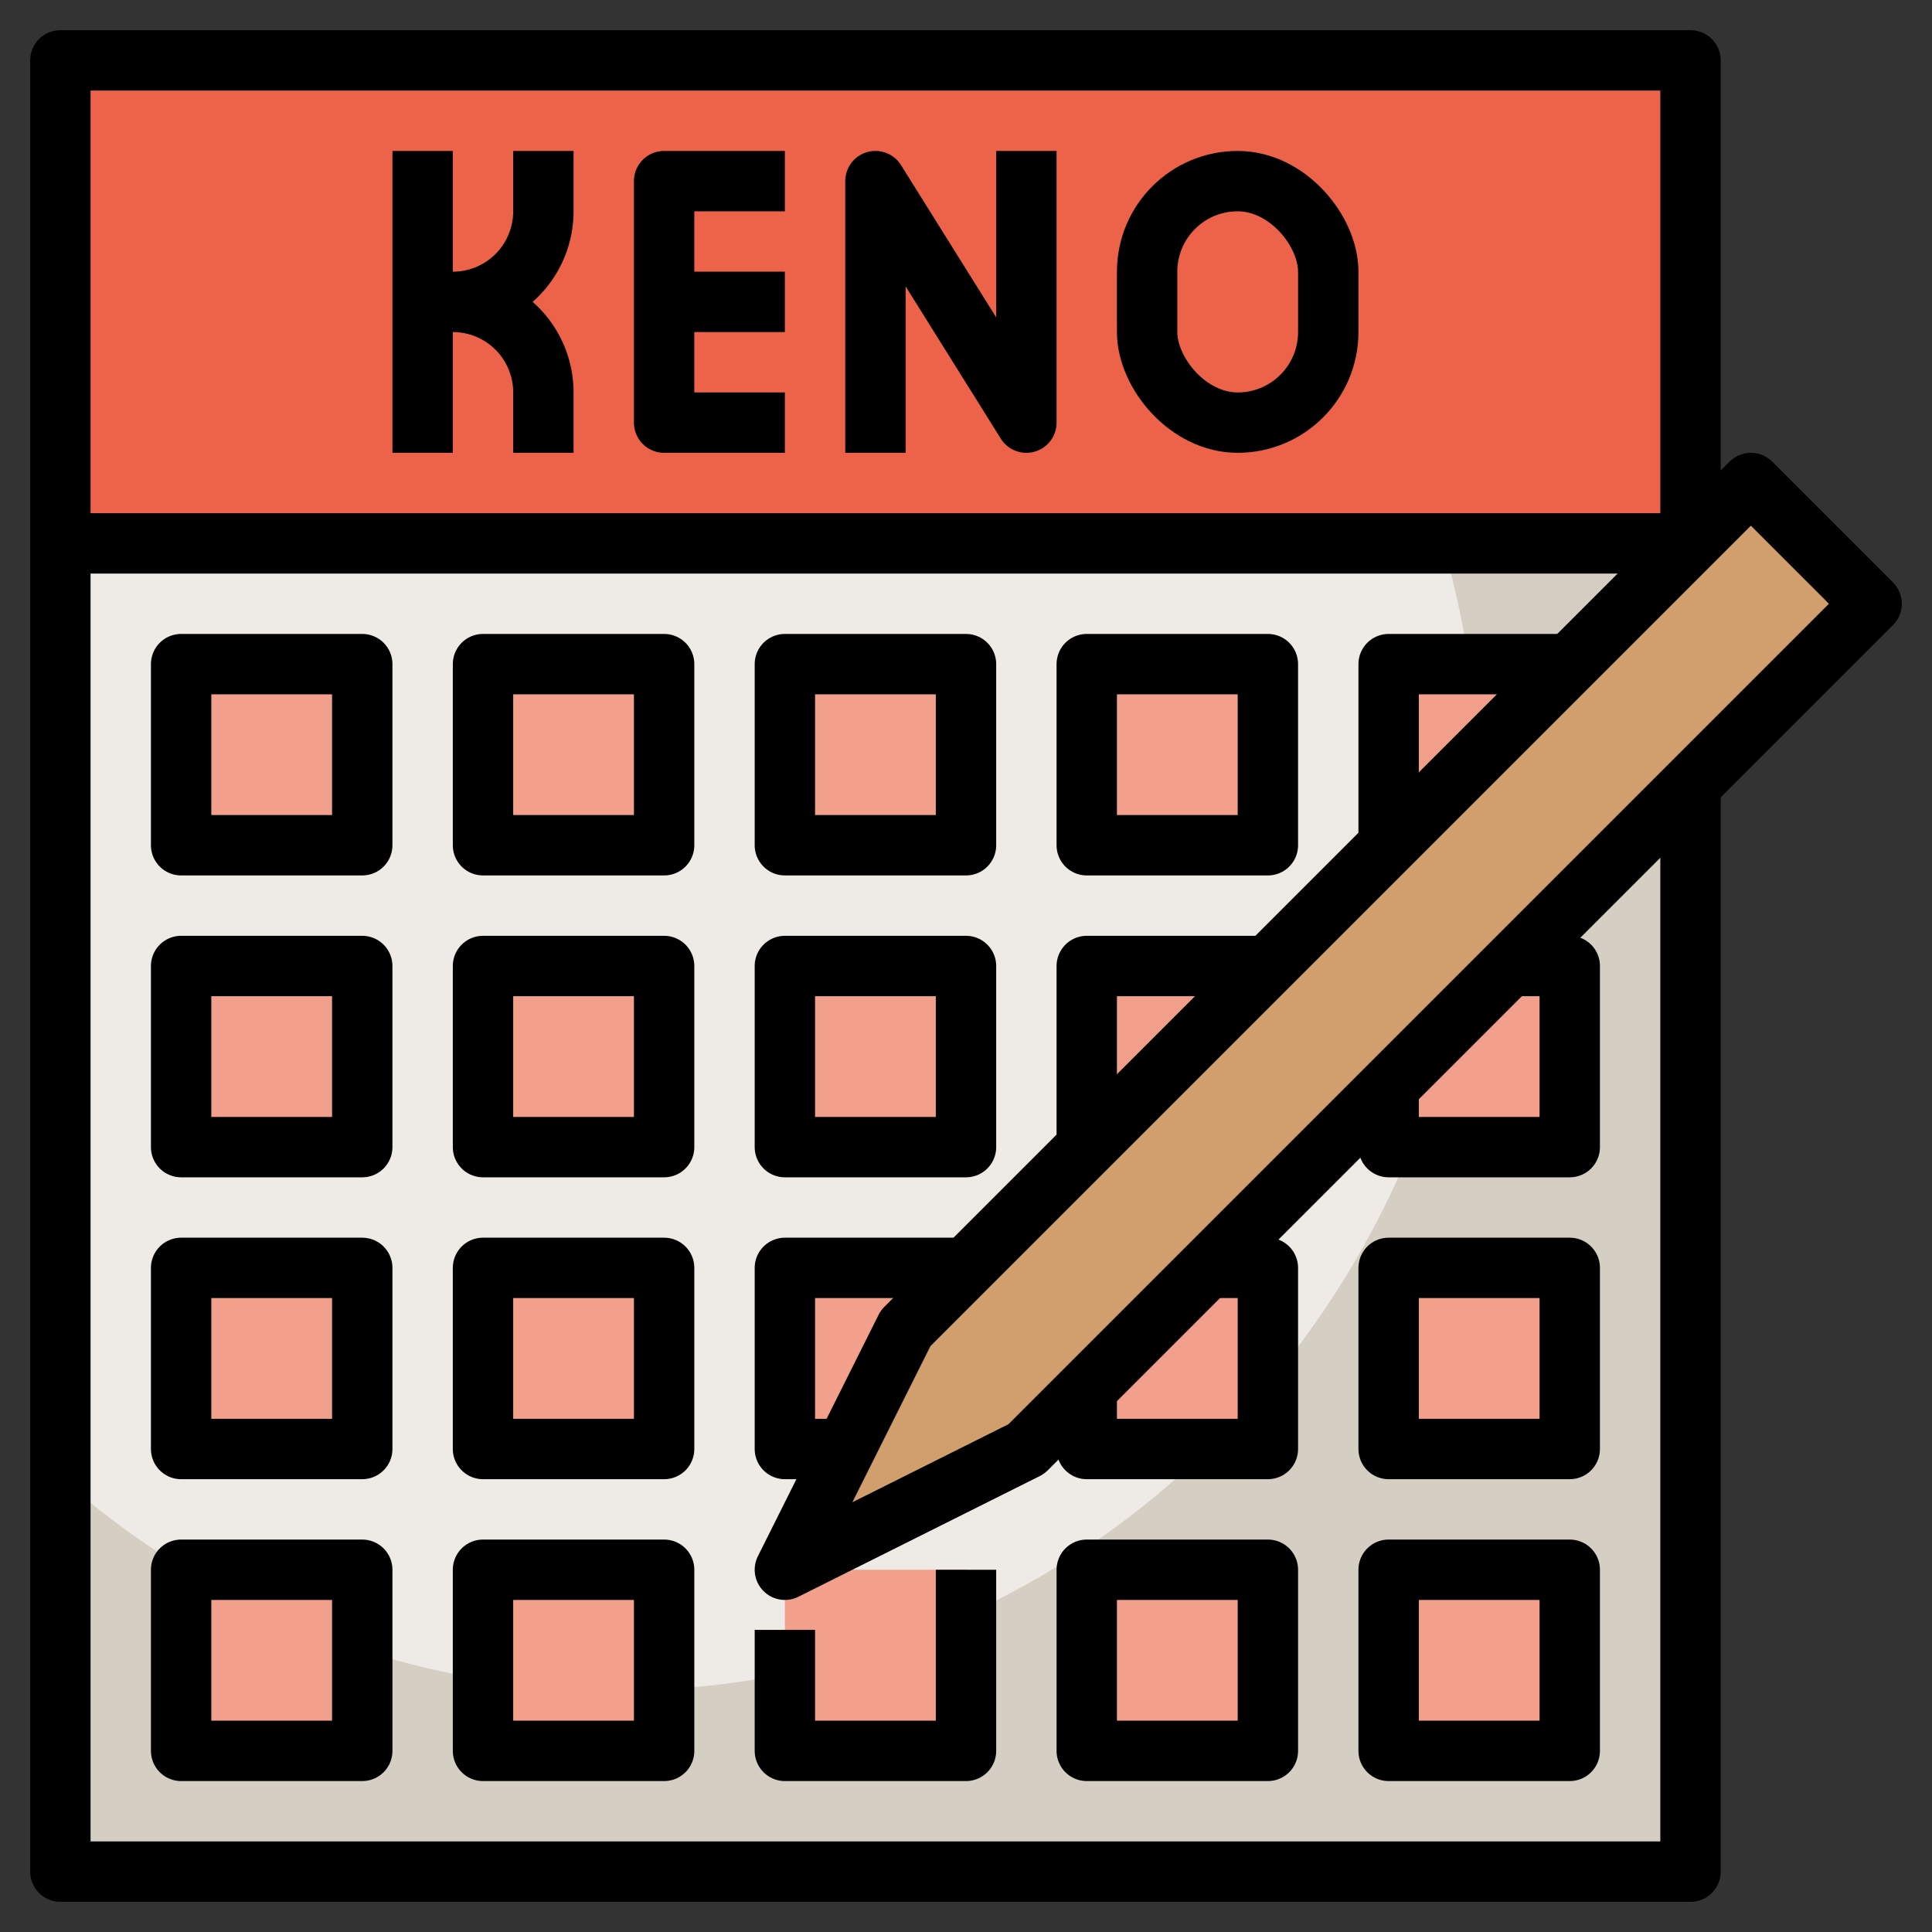 <svg xmlns="http://www.w3.org/2000/svg" data-name="Layer 3" viewBox="0 0 64 64"><rect x="0" y="0" width="64" height="64" fill="#333333" stroke="none"/><path fill="#d5cec2" d="M2 18h54v44H2z"/><path fill="#eeebe7" d="M2 48.931A27.819 27.819 0 0020.5 56C36.24 56 49 42.792 49 26.5a30.428 30.428 0 00-1.207-8.5H2z"/><path fill="#f29f8c" d="M6 22h6v6H6zM16 22h6v6h-6zM6 32h6v6H6zM16 32h6v6h-6zM6 42h6v6H6zM16 42h6v6h-6zM6 52h6v6H6zM16 52h6v6h-6zM26 52h6v6h-6zM36 52h6v6h-6zM46 52h6v6h-6zM46 42h6v6h-6zM46 32h6v6h-6zM26 42h6v6h-6zM36 42h6v6h-6zM26 32h6v6h-6zM36 32h6v6h-6zM26 22h6v6h-6zM36 22h6v6h-6zM46 22h6v6h-6z"/><path fill="#ed634a" d="M2 2h54v16H2z"/><path fill="#d19e6d" d="M62 20L34 48l-8 4 4-8 28-28 4 4z"/><path fill="none" stroke="#000" stroke-linejoin="round" stroke-width="2" d="M56 26v36H2V2h54v16M14 5v10"/><path fill="none" stroke="#000" stroke-linejoin="round" stroke-width="2" d="M14 10h1a3 3 0 003-3V5M14 10h1a3 3 0 013 3v2M26 14h-4V6h4M22 10h4M29 15V6l5 8V5"/><rect width="6" height="8" x="38" y="6" fill="none" stroke="#000" stroke-linejoin="round" stroke-width="2" rx="3"/><path fill="none" stroke="#000" stroke-linejoin="round" stroke-width="2" d="M2 18h54M6 22h6v6H6zM16 22h6v6h-6zM26 22h6v6h-6zM36 22h6v6h-6zM46 28v-6h6M50 32h2v6h-6v-2M36 38v-6h6M26 32h6v6h-6zM16 32h6v6h-6zM6 32h6v6H6zM6 42h6v6H6zM16 42h6v6h-6zM28 48h-2v-6h6M40 42h2v6h-6v-2M46 42h6v6h-6zM6 52h6v6H6zM16 52h6v6h-6zM26 53.992V58h6v-6h0M36 52h6v6h-6zM46 52h6v6h-6z"/><path fill="none" stroke="#000" stroke-linejoin="round" stroke-width="2" d="M62 20L34 48l-8 4 4-8 28-28 4 4z"/></svg>